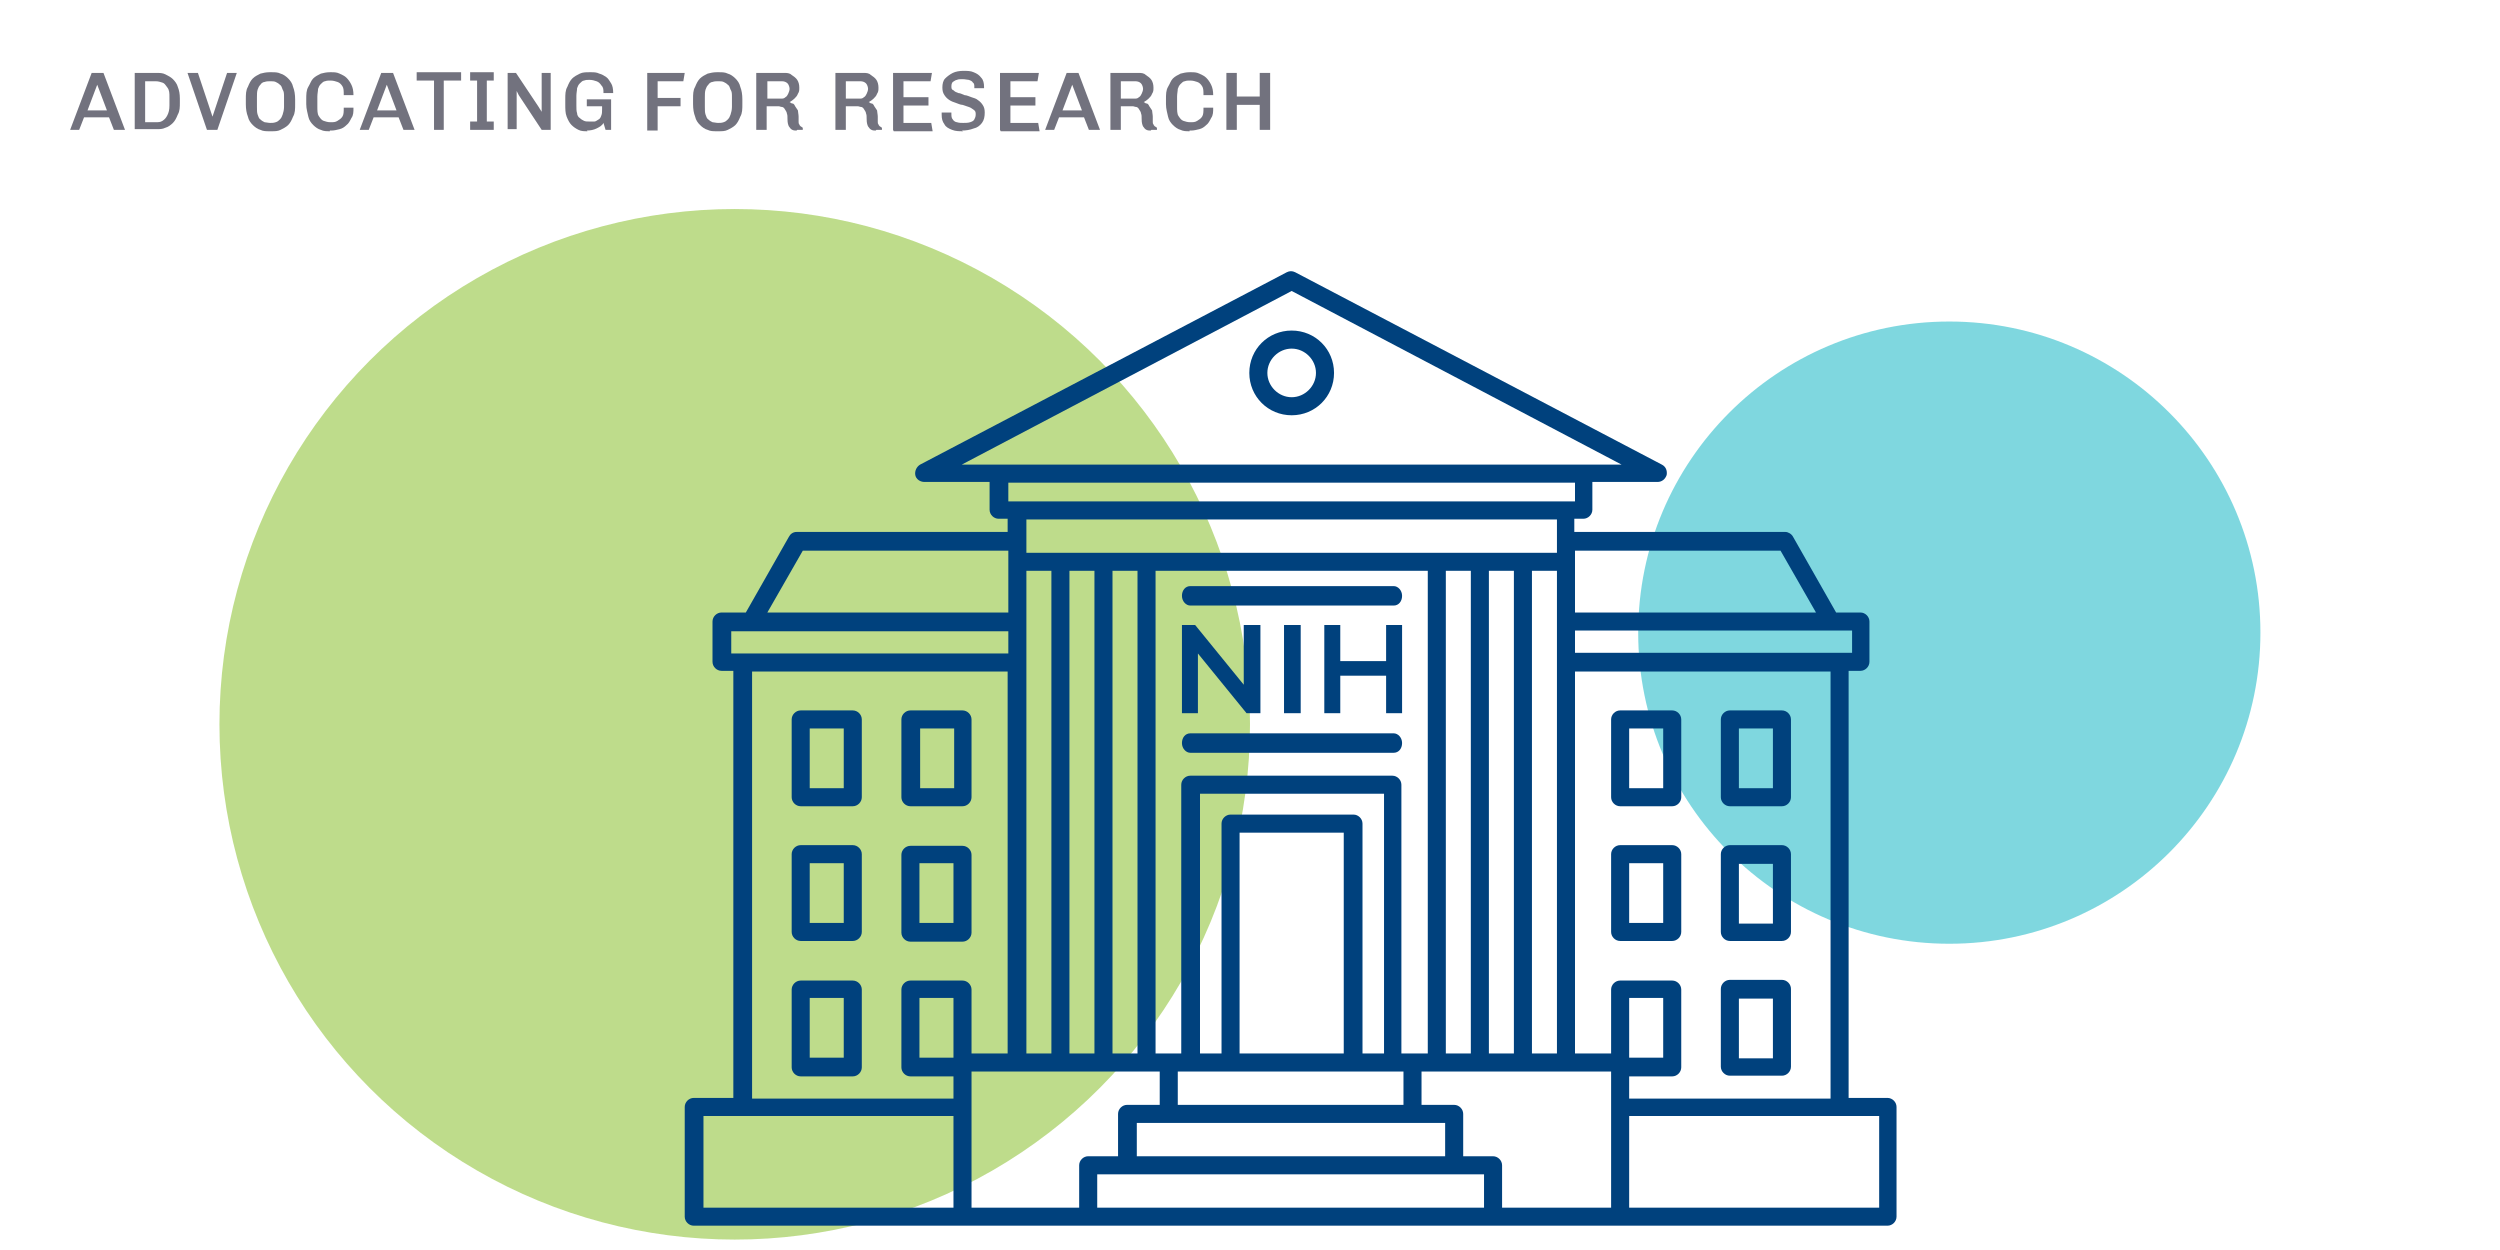 <?xml version="1.0" encoding="UTF-8"?>
<svg id="Layer_1" xmlns="http://www.w3.org/2000/svg" version="1.1" viewBox="0 0 360 180">
  <!-- Generator: Adobe Illustrator 29.5.1, SVG Export Plug-In . SVG Version: 2.1.0 Build 141)  -->
  <defs>
    <style>
      .st0 {
        fill: #00b1c1;
        opacity: .5;
      }

      .st0, .st1 {
        isolation: isolate;
      }

      .st1 {
        fill: #93c43e;
        opacity: .6;
      }

      .st2 {
        fill: #72727e;
      }

      .st3 {
        fill: #00417d;
      }
    </style>
  </defs>
  <circle class="st1" cx="105.8" cy="104.3" r="74.2"/>
  <circle class="st0" cx="280.7" cy="91.1" r="44.8"/>
  <path class="st3" d="M186,47.6c-3.4,0-6.1,2.7-6.1,6.1s2.7,6.1,6.1,6.1,6.1-2.7,6.1-6.1-2.7-6.1-6.1-6.1ZM186,57.2c-1.9,0-3.5-1.6-3.5-3.5s1.6-3.5,3.5-3.5,3.5,1.6,3.5,3.5-1.6,3.5-3.5,3.5Z"/>
  <path class="st3" d="M271.9,158.1h-5.7v-61.5h1.7c.7,0,1.3-.6,1.3-1.3v-5.8c0-.7-.6-1.3-1.3-1.3h-3.5l-6.2-10.9c-.2-.4-.7-.7-1.1-.7h-30.4v-1.9h1.3c.7,0,1.3-.6,1.3-1.3v-4h9.4c.6,0,1.1-.4,1.3-1,.1-.6-.1-1.2-.7-1.5l-52.8-27.7c-.4-.2-.8-.2-1.2,0l-52.8,27.7c-.5.3-.8.9-.7,1.5s.7,1,1.3,1h9.4v4c0,.7.6,1.3,1.3,1.3h1.3v1.9h-30.4c-.5,0-.9.3-1.1.7l-6.2,10.9h-3.5c-.7,0-1.3.6-1.3,1.3v5.8c0,.7.6,1.3,1.3,1.3h1.7v61.5h-5.7c-.7,0-1.3.6-1.3,1.3v15.8c0,.7.6,1.3,1.3,1.3h171.9c.7,0,1.3-.6,1.3-1.3v-15.8c0-.7-.6-1.3-1.3-1.3h.1ZM266.7,90.8v3.2h-39.9v-3.2h39.9ZM256.4,79.3l5.1,8.9h-34.7v-8.9h29.6ZM138.5,66.9l47.5-25,47.5,25h-95ZM145.2,72.2v-2.7h81.6v2.7h-81.6,0ZM219.3,79.6h-71.5v-4.8h76.4v4.8h-4.9ZM224.2,82.2v69.5h-3.6v-69.5h3.6ZM218,82.2v69.5h-3.6v-69.5h3.6ZM211.8,82.2v69.5h-3.6v-69.5h3.6ZM194.8,117.3h-17.6c-.7,0-1.3.6-1.3,1.3v33.1h-3.1v-37.4h26.5v37.4h-3.1v-33.1c0-.7-.6-1.3-1.3-1.3h0ZM193.5,119.9v31.8h-15v-31.8s15,0,15,0ZM177.2,154.3h24.9v4.8h-32.5v-4.8h7.6ZM203.4,161.7h4.7v4.8h-44.4v-4.8h39.7ZM201.8,151.7v-38.7c0-.7-.6-1.3-1.3-1.3h-29.1c-.7,0-1.3.6-1.3,1.3v38.7h-3.7v-69.5h39.2v69.5h-3.8ZM163.8,82.2v69.5h-3.6v-69.5h3.6ZM157.6,82.2v69.5h-3.6v-69.5h3.6ZM151.4,82.2v69.5h-3.6v-69.5h3.6ZM115.6,79.3h29.6v8.9h-34.7l5.1-8.9h0ZM105.3,94.1v-3.2h39.9v3.2h-39.9ZM137.3,173.9h-36v-13.2h36v13.2ZM137.3,152.3h-4.9v-8.6h4.9v8.6ZM138.6,141.2h-7.5c-.7,0-1.3.6-1.3,1.3v11.2c0,.7.6,1.3,1.3,1.3h6.2v3.2h-29v-61.5h36.8v55h-5.2v-9.2c0-.7-.6-1.3-1.3-1.3h0ZM155.4,167.8v6.1h-15.5v-19.6h27.1v4.8h-4.7c-.7,0-1.3.6-1.3,1.3v6.1h-4.3c-.7,0-1.3.6-1.3,1.3h0ZM213.7,173.9h-55.7v-4.8h55.7v4.8ZM232,159.4v14.5h-15.7v-6.1c0-.7-.6-1.3-1.3-1.3h-4.3v-6.1c0-.7-.6-1.3-1.3-1.3h-4.7v-4.8h27.3v5.1h0ZM232,142.5v9.2h-5.2v-55h36.8v61.5h-29v-3.2h6.2c.7,0,1.3-.6,1.3-1.3v-11.2c0-.7-.6-1.3-1.3-1.3h-7.5c-.7,0-1.3.6-1.3,1.3h0ZM234.6,152.3v-8.6h4.9v8.6h-4.9ZM270.6,173.9h-36v-13.2h36v13.2h0Z"/>
  <path class="st3" d="M233.3,116.1h7.5c.7,0,1.3-.6,1.3-1.3v-11.2c0-.7-.6-1.3-1.3-1.3h-7.5c-.7,0-1.3.6-1.3,1.3v11.2c0,.7.6,1.3,1.3,1.3ZM234.6,104.9h4.9v8.6h-4.9v-8.6Z"/>
  <path class="st3" d="M249.1,116.1h7.5c.7,0,1.3-.6,1.3-1.3v-11.2c0-.7-.6-1.3-1.3-1.3h-7.5c-.7,0-1.3.6-1.3,1.3v11.2c0,.7.6,1.3,1.3,1.3ZM250.4,104.9h4.9v8.6h-4.9v-8.6Z"/>
  <path class="st3" d="M242.1,134.2v-11.2c0-.7-.6-1.3-1.3-1.3h-7.5c-.7,0-1.3.6-1.3,1.3v11.2c0,.7.6,1.3,1.3,1.3h7.5c.7,0,1.3-.6,1.3-1.3ZM239.5,132.9h-4.9v-8.6h4.9v8.6Z"/>
  <path class="st3" d="M249.1,135.5h7.5c.7,0,1.3-.6,1.3-1.3v-11.2c0-.7-.6-1.3-1.3-1.3h-7.5c-.7,0-1.3.6-1.3,1.3v11.2c0,.7.6,1.3,1.3,1.3ZM250.4,124.4h4.9v8.6h-4.9v-8.6Z"/>
  <path class="st3" d="M249.1,154.9h7.5c.7,0,1.3-.6,1.3-1.3v-11.2c0-.7-.6-1.3-1.3-1.3h-7.5c-.7,0-1.3.6-1.3,1.3v11.2c0,.7.6,1.3,1.3,1.3ZM250.4,143.8h4.9v8.6h-4.9v-8.6Z"/>
  <path class="st3" d="M131.1,116.1h7.5c.7,0,1.3-.6,1.3-1.3v-11.2c0-.7-.6-1.3-1.3-1.3h-7.5c-.7,0-1.3.6-1.3,1.3v11.2c0,.7.6,1.3,1.3,1.3ZM132.5,104.9h4.9v8.6h-4.9v-8.6Z"/>
  <path class="st3" d="M122.8,102.3h-7.5c-.7,0-1.3.6-1.3,1.3v11.2c0,.7.6,1.3,1.3,1.3h7.5c.7,0,1.3-.6,1.3-1.3v-11.2c0-.7-.6-1.3-1.3-1.3ZM121.5,113.5h-4.9v-8.6h4.9v8.6Z"/>
  <path class="st3" d="M139.9,123.1c0-.7-.6-1.3-1.3-1.3h-7.5c-.7,0-1.3.6-1.3,1.3v11.2c0,.7.6,1.3,1.3,1.3h7.5c.7,0,1.3-.6,1.3-1.3v-11.2ZM137.3,132.9h-4.9v-8.6h4.9v8.6Z"/>
  <path class="st3" d="M122.8,121.7h-7.5c-.7,0-1.3.6-1.3,1.3v11.2c0,.7.6,1.3,1.3,1.3h7.5c.7,0,1.3-.6,1.3-1.3v-11.2c0-.7-.6-1.3-1.3-1.3ZM121.5,132.9h-4.9v-8.6h4.9v8.6Z"/>
  <path class="st3" d="M122.8,141.2h-7.5c-.7,0-1.3.6-1.3,1.3v11.2c0,.7.6,1.3,1.3,1.3h7.5c.7,0,1.3-.6,1.3-1.3v-11.2c0-.7-.6-1.3-1.3-1.3ZM121.5,152.3h-4.9v-8.6h4.9v8.6Z"/>
  <polygon class="st3" points="172.5 94.1 179.5 102.7 181.5 102.7 181.5 90 179.1 90 179.1 98.6 172.1 90 170.2 90 170.2 102.7 172.5 102.7 172.5 94.1"/>
  <rect class="st3" x="184.9" y="90" width="2.4" height="12.7"/>
  <polygon class="st3" points="199.6 95.2 193 95.2 193 90 190.7 90 190.7 102.7 193 102.7 193 97.3 199.6 97.3 199.6 102.7 201.9 102.7 201.9 90 199.6 90 199.6 95.2"/>
  <path class="st3" d="M200.7,84.4h-29.3c-.7,0-1.2.6-1.2,1.4s.6,1.4,1.2,1.4h29.3c.7,0,1.2-.6,1.2-1.4s-.6-1.4-1.2-1.4Z"/>
  <path class="st3" d="M200.7,105.6h-29.3c-.7,0-1.2.6-1.2,1.4s.6,1.4,1.2,1.4h29.3c.7,0,1.2-.6,1.2-1.4s-.6-1.4-1.2-1.4Z"/>
  <g>
    <path class="st2" d="M10.1,18.7l3.1-8.2h1.7l3.1,8.2h-1.6l-.7-1.8h-3.6l-.7,1.8h-1.5ZM12.6,15.9h2.8l-1.4-3.7h0l-1.4,3.7Z"/>
    <path class="st2" d="M19.4,18.7v-8.2h3.1c.5,0,.9,0,1.3.2s.8.4,1.1.7c.3.3.6.7.7,1.1.2.5.3,1,.3,1.7v.6c0,.6,0,1.2-.3,1.7-.2.5-.4.9-.7,1.2-.3.3-.7.6-1.1.7-.4.2-.8.2-1.3.2h-3.1ZM20.9,17.6h1.5c.4,0,.7,0,1-.2s.5-.4.7-.8c.2-.4.3-.8.3-1.4v-1.2c0-.6,0-1-.3-1.4s-.4-.6-.7-.7c-.3-.1-.6-.2-1-.2h-1.5v5.9Z"/>
    <path class="st2" d="M29.8,18.7l-2.8-8.2h1.5l2.1,6.3h0l2.1-6.3h1.4l-2.8,8.2h-1.7Z"/>
    <path class="st2" d="M38.8,18.9c-.5,0-.9,0-1.3-.2-.4-.1-.8-.4-1.1-.7s-.6-.7-.7-1.2c-.2-.5-.3-1.1-.3-1.8v-.7c0-.7,0-1.3.3-1.8.2-.5.4-.9.7-1.2s.7-.5,1.1-.7c.4-.1.8-.2,1.3-.2h.3c.5,0,.9,0,1.3.2.4.1.8.4,1.1.7s.6.7.7,1.2c.2.5.3,1.1.3,1.8v.7c0,.7,0,1.3-.3,1.8-.2.5-.4.9-.7,1.2s-.7.5-1.1.7-.8.2-1.3.2h-.3ZM38.9,17.7c.3,0,.5,0,.8-.1s.4-.2.6-.4c.2-.2.3-.4.4-.7.1-.3.2-.7.2-1.1v-1.4c0-.5,0-.8-.2-1.1-.1-.3-.2-.6-.4-.7-.2-.2-.4-.3-.6-.4s-.5-.1-.8-.1-.5,0-.8.1c-.2,0-.5.2-.6.4-.2.2-.3.4-.4.7s-.1.7-.1,1.1v1.4c0,.5,0,.8.1,1.1.1.3.2.6.4.7.2.2.4.3.6.4.2,0,.5.1.8.1Z"/>
    <path class="st2" d="M47.5,18.9c-.5,0-.9,0-1.3-.2-.4-.1-.8-.4-1.1-.7-.3-.3-.6-.7-.7-1.2s-.3-1.1-.3-1.8v-.7c0-.7,0-1.3.3-1.8s.4-.9.7-1.2.7-.5,1.1-.7c.4-.1.8-.2,1.3-.2h.2c.4,0,.8,0,1.2.2s.7.3,1,.6c.3.3.5.6.7,1s.3.9.3,1.5h-1.4c0-.6,0-1-.2-1.3-.2-.3-.4-.5-.7-.6-.3-.1-.6-.2-1-.2s-.5,0-.8.1c-.2,0-.4.2-.6.4s-.3.4-.4.7c0,.3-.1.7-.1,1.1v1.4c0,.6,0,1.1.2,1.4.2.3.4.6.7.7.3.1.6.2,1,.2s.7,0,1-.2.5-.3.7-.6c.2-.3.2-.7.2-1.3h1.4c0,.6,0,1.1-.3,1.5-.2.4-.4.8-.7,1-.3.3-.6.5-1,.6-.4.1-.8.2-1.2.2h-.2Z"/>
    <path class="st2" d="M51.8,18.7l3.1-8.2h1.7l3.1,8.2h-1.6l-.7-1.8h-3.6l-.7,1.8h-1.5ZM54.3,15.9h2.8l-1.4-3.7h0l-1.4,3.7Z"/>
    <path class="st2" d="M62.5,18.7v-7.1h-2.5v-1.2h6.4v1.2h-2.5v7.1h-1.5Z"/>
    <path class="st2" d="M67.7,18.7v-1.2h1v-5.9h-1v-1.2h3.4v1.2h-1v5.9h1v1.2h-3.4Z"/>
    <path class="st2" d="M73.1,18.7v-8.2h1.2l3.2,4.8.5.8h0v-5.6h1.3v8.2h-1.3l-3.3-5-.3-.6h0v5.5h-1.3Z"/>
    <path class="st2" d="M84.6,18.9c-.5,0-.9,0-1.3-.2s-.7-.4-1-.7-.5-.7-.7-1.2c-.2-.5-.2-1.1-.2-1.8v-.7c0-.7,0-1.3.3-1.8.2-.5.4-.9.7-1.2.3-.3.7-.5,1.1-.7s.9-.2,1.4-.2h.2c.4,0,.8,0,1.2.2.4.1.7.3,1,.5s.5.6.7.9.3.8.3,1.4h-1.4c0-.5,0-.8-.3-1.1-.2-.3-.4-.5-.7-.6-.3-.1-.6-.2-1-.2s-.5,0-.8.1c-.2,0-.4.2-.6.4-.2.2-.3.4-.4.7,0,.3-.1.7-.1,1.1v1.4c0,.5,0,.8.1,1.1,0,.3.2.6.4.7.2.2.4.3.6.4s.5.1.8.1.5,0,.7,0,.4-.2.6-.3c.2-.1.3-.3.4-.6.1-.2.1-.6.1-.9v-.4h-2.2v-1h3.5v2.8c0,.4,0,.7,0,1,0,.3,0,.4,0,.6h-.8l-.3-1c-.2.4-.6.6-1,.8-.4.2-.9.3-1.4.3h0Z"/>
    <path class="st2" d="M93.2,18.7v-8.2h5.4l-.2,1.2h-3.7v2.4h3.3v1.2h-3.3v3.5h-1.5Z"/>
    <path class="st2" d="M103.2,18.9c-.5,0-.9,0-1.3-.2-.4-.1-.8-.4-1.1-.7s-.6-.7-.7-1.2c-.2-.5-.3-1.1-.3-1.8v-.7c0-.7,0-1.3.3-1.8.2-.5.4-.9.7-1.2s.7-.5,1.1-.7c.4-.1.8-.2,1.3-.2h.3c.5,0,.9,0,1.3.2.4.1.8.4,1.1.7s.6.7.7,1.2c.2.5.3,1.1.3,1.8v.7c0,.7,0,1.3-.3,1.8-.2.5-.4.9-.7,1.2s-.7.5-1.1.7-.8.2-1.3.2h-.3ZM103.4,17.7c.3,0,.5,0,.8-.1s.4-.2.6-.4c.2-.2.3-.4.4-.7.1-.3.2-.7.2-1.1v-1.4c0-.5,0-.8-.2-1.1-.1-.3-.2-.6-.4-.7-.2-.2-.4-.3-.6-.4s-.5-.1-.8-.1-.5,0-.8.1c-.2,0-.5.2-.6.4-.2.2-.3.4-.4.7s-.1.7-.1,1.1v1.4c0,.5,0,.8.1,1.1.1.3.2.6.4.7.2.2.4.3.6.4.2,0,.5.1.8.1Z"/>
    <path class="st2" d="M114.7,18.8c-.2,0-.4,0-.6-.1s-.3-.2-.5-.5c-.1-.2-.2-.5-.2-1s0-.6-.1-.9c0-.2-.2-.4-.3-.6-.1-.2-.3-.3-.4-.3-.2,0-.3-.1-.5-.1h-1.7v3.4h-1.5v-8.2h4c.4,0,.8,0,1.1.3.3.2.6.4.8.7s.3.7.3,1.1,0,.6-.2.9c-.1.3-.3.5-.5.7-.2.2-.5.4-.7.5h0c.1,0,.2.2.4.2s.3.2.4.4c.1.2.3.4.4.6,0,.2.1.6.1.9s0,.5,0,.7c0,.2,0,.3.1.4,0,.1.1.2.2.3,0,0,.2.1.3.2v.3c0,0-.2,0-.4,0s-.3,0-.4,0ZM110.4,14.2h2.1c.2,0,.4,0,.6-.2.2-.1.3-.3.4-.5s.2-.5.2-.7-.1-.6-.3-.8-.5-.3-.8-.3h-2.1v2.5Z"/>
    <path class="st2" d="M126.1,18.8c-.2,0-.4,0-.6-.1s-.3-.2-.5-.5c-.1-.2-.2-.5-.2-1s0-.6-.1-.9c0-.2-.2-.4-.3-.6-.1-.2-.3-.3-.4-.3-.2,0-.3-.1-.5-.1h-1.7v3.4h-1.5v-8.2h4c.4,0,.8,0,1.1.3.3.2.6.4.8.7s.3.7.3,1.1,0,.6-.2.9c-.1.3-.3.5-.5.7-.2.2-.5.4-.7.5h0c.1,0,.2.2.4.2s.3.2.4.4c.1.2.3.4.4.6,0,.2.1.6.1.9s0,.5,0,.7c0,.2,0,.3.1.4,0,.1.1.2.2.3,0,0,.2.1.3.2v.3c0,0-.2,0-.4,0s-.3,0-.4,0ZM121.7,14.2h2.1c.2,0,.4,0,.6-.2.2-.1.3-.3.4-.5s.2-.5.2-.7-.1-.6-.3-.8-.5-.3-.8-.3h-2.1v2.5Z"/>
    <path class="st2" d="M128.6,18.7v-8.2h5.6l-.2,1.2h-3.9v2.3h3.6v1.2h-3.6v2.5h4l.2,1.2h-5.6Z"/>
    <path class="st2" d="M138.7,18.9c-.6,0-1.1,0-1.6-.2-.5-.2-.9-.4-1.1-.8-.3-.4-.4-.8-.4-1.4h0c0-.2,0-.2,0-.3h1.4s0,0,0,.1h0c0,.4,0,.7.2.9.1.2.4.4.6.4.3.1.6.1.9.1s.7,0,1-.1.5-.2.6-.4c.1-.2.2-.4.2-.7s0-.5-.3-.7-.4-.3-.7-.4c-.3-.1-.6-.2-.9-.3-.3,0-.7-.2-1-.3s-.6-.2-.9-.4c-.3-.2-.5-.4-.7-.7s-.3-.6-.3-1.1.1-1,.4-1.3c.3-.3.7-.6,1.1-.8s1-.3,1.5-.3,1.1,0,1.5.2c.5.2.8.4,1.1.8.3.3.4.8.4,1.3v.2h-1.4v-.2c0-.2,0-.5-.2-.6-.1-.2-.3-.3-.6-.4-.2,0-.5-.1-.9-.1s-.6,0-.8.1c-.2,0-.4.2-.6.3-.1.1-.2.3-.2.6s0,.5.3.6c.2.2.4.3.7.4.3,0,.6.2.9.3.3,0,.7.2,1,.3.3.1.7.2.9.4.3.2.5.4.7.7.2.3.3.6.3,1.1,0,.6-.1,1.1-.4,1.5-.3.4-.7.7-1.2.8-.5.2-1.1.3-1.7.3Z"/>
    <path class="st2" d="M144,18.7v-8.2h5.6l-.2,1.2h-3.9v2.3h3.6v1.2h-3.6v2.5h4l.2,1.2h-5.6Z"/>
    <path class="st2" d="M150.5,18.7l3.1-8.2h1.7l3.1,8.2h-1.6l-.7-1.8h-3.6l-.7,1.8h-1.5ZM153,15.9h2.8l-1.4-3.7h0l-1.4,3.7Z"/>
    <path class="st2" d="M165.7,18.8c-.2,0-.4,0-.6-.1s-.3-.2-.5-.5c-.1-.2-.2-.5-.2-1s0-.6-.1-.9c0-.2-.2-.4-.3-.6-.1-.2-.3-.3-.4-.3-.2,0-.3-.1-.5-.1h-1.7v3.4h-1.5v-8.2h4c.4,0,.8,0,1.1.3.3.2.6.4.8.7s.3.7.3,1.1,0,.6-.2.9c-.1.3-.3.5-.5.7-.2.2-.5.4-.7.5h0c.1,0,.2.2.4.2s.3.2.4.4c.1.2.3.4.4.6,0,.2.1.6.1.9s0,.5,0,.7c0,.2,0,.3.1.4,0,.1.1.2.2.3,0,0,.2.1.3.2v.3c0,0-.2,0-.4,0s-.3,0-.4,0ZM161.3,14.2h2.1c.2,0,.4,0,.6-.2.2-.1.3-.3.4-.5s.2-.5.2-.7-.1-.6-.3-.8-.5-.3-.8-.3h-2.1v2.5Z"/>
    <path class="st2" d="M171.3,18.9c-.5,0-.9,0-1.3-.2-.4-.1-.8-.4-1.1-.7-.3-.3-.6-.7-.7-1.2s-.3-1.1-.3-1.8v-.7c0-.7,0-1.3.3-1.8s.4-.9.7-1.2.7-.5,1.1-.7c.4-.1.8-.2,1.3-.2h.2c.4,0,.8,0,1.2.2s.7.3,1,.6c.3.3.5.6.7,1s.3.9.3,1.5h-1.4c0-.6,0-1-.2-1.3-.2-.3-.4-.5-.7-.6-.3-.1-.6-.2-1-.2s-.5,0-.8.1c-.2,0-.4.2-.6.4s-.3.4-.4.7c0,.3-.1.7-.1,1.1v1.4c0,.6,0,1.1.2,1.4.2.3.4.6.7.7.3.1.6.2,1,.2s.7,0,1-.2.5-.3.7-.6c.2-.3.2-.7.2-1.3h1.4c0,.6,0,1.1-.3,1.5-.2.4-.4.8-.7,1-.3.3-.6.5-1,.6-.4.1-.8.2-1.2.2h-.2Z"/>
    <path class="st2" d="M176.6,18.7v-8.2h1.5v3.4h3.3v-3.4h1.5v8.2h-1.5v-3.6h-3.3v3.6h-1.5Z"/>
  </g>
</svg>